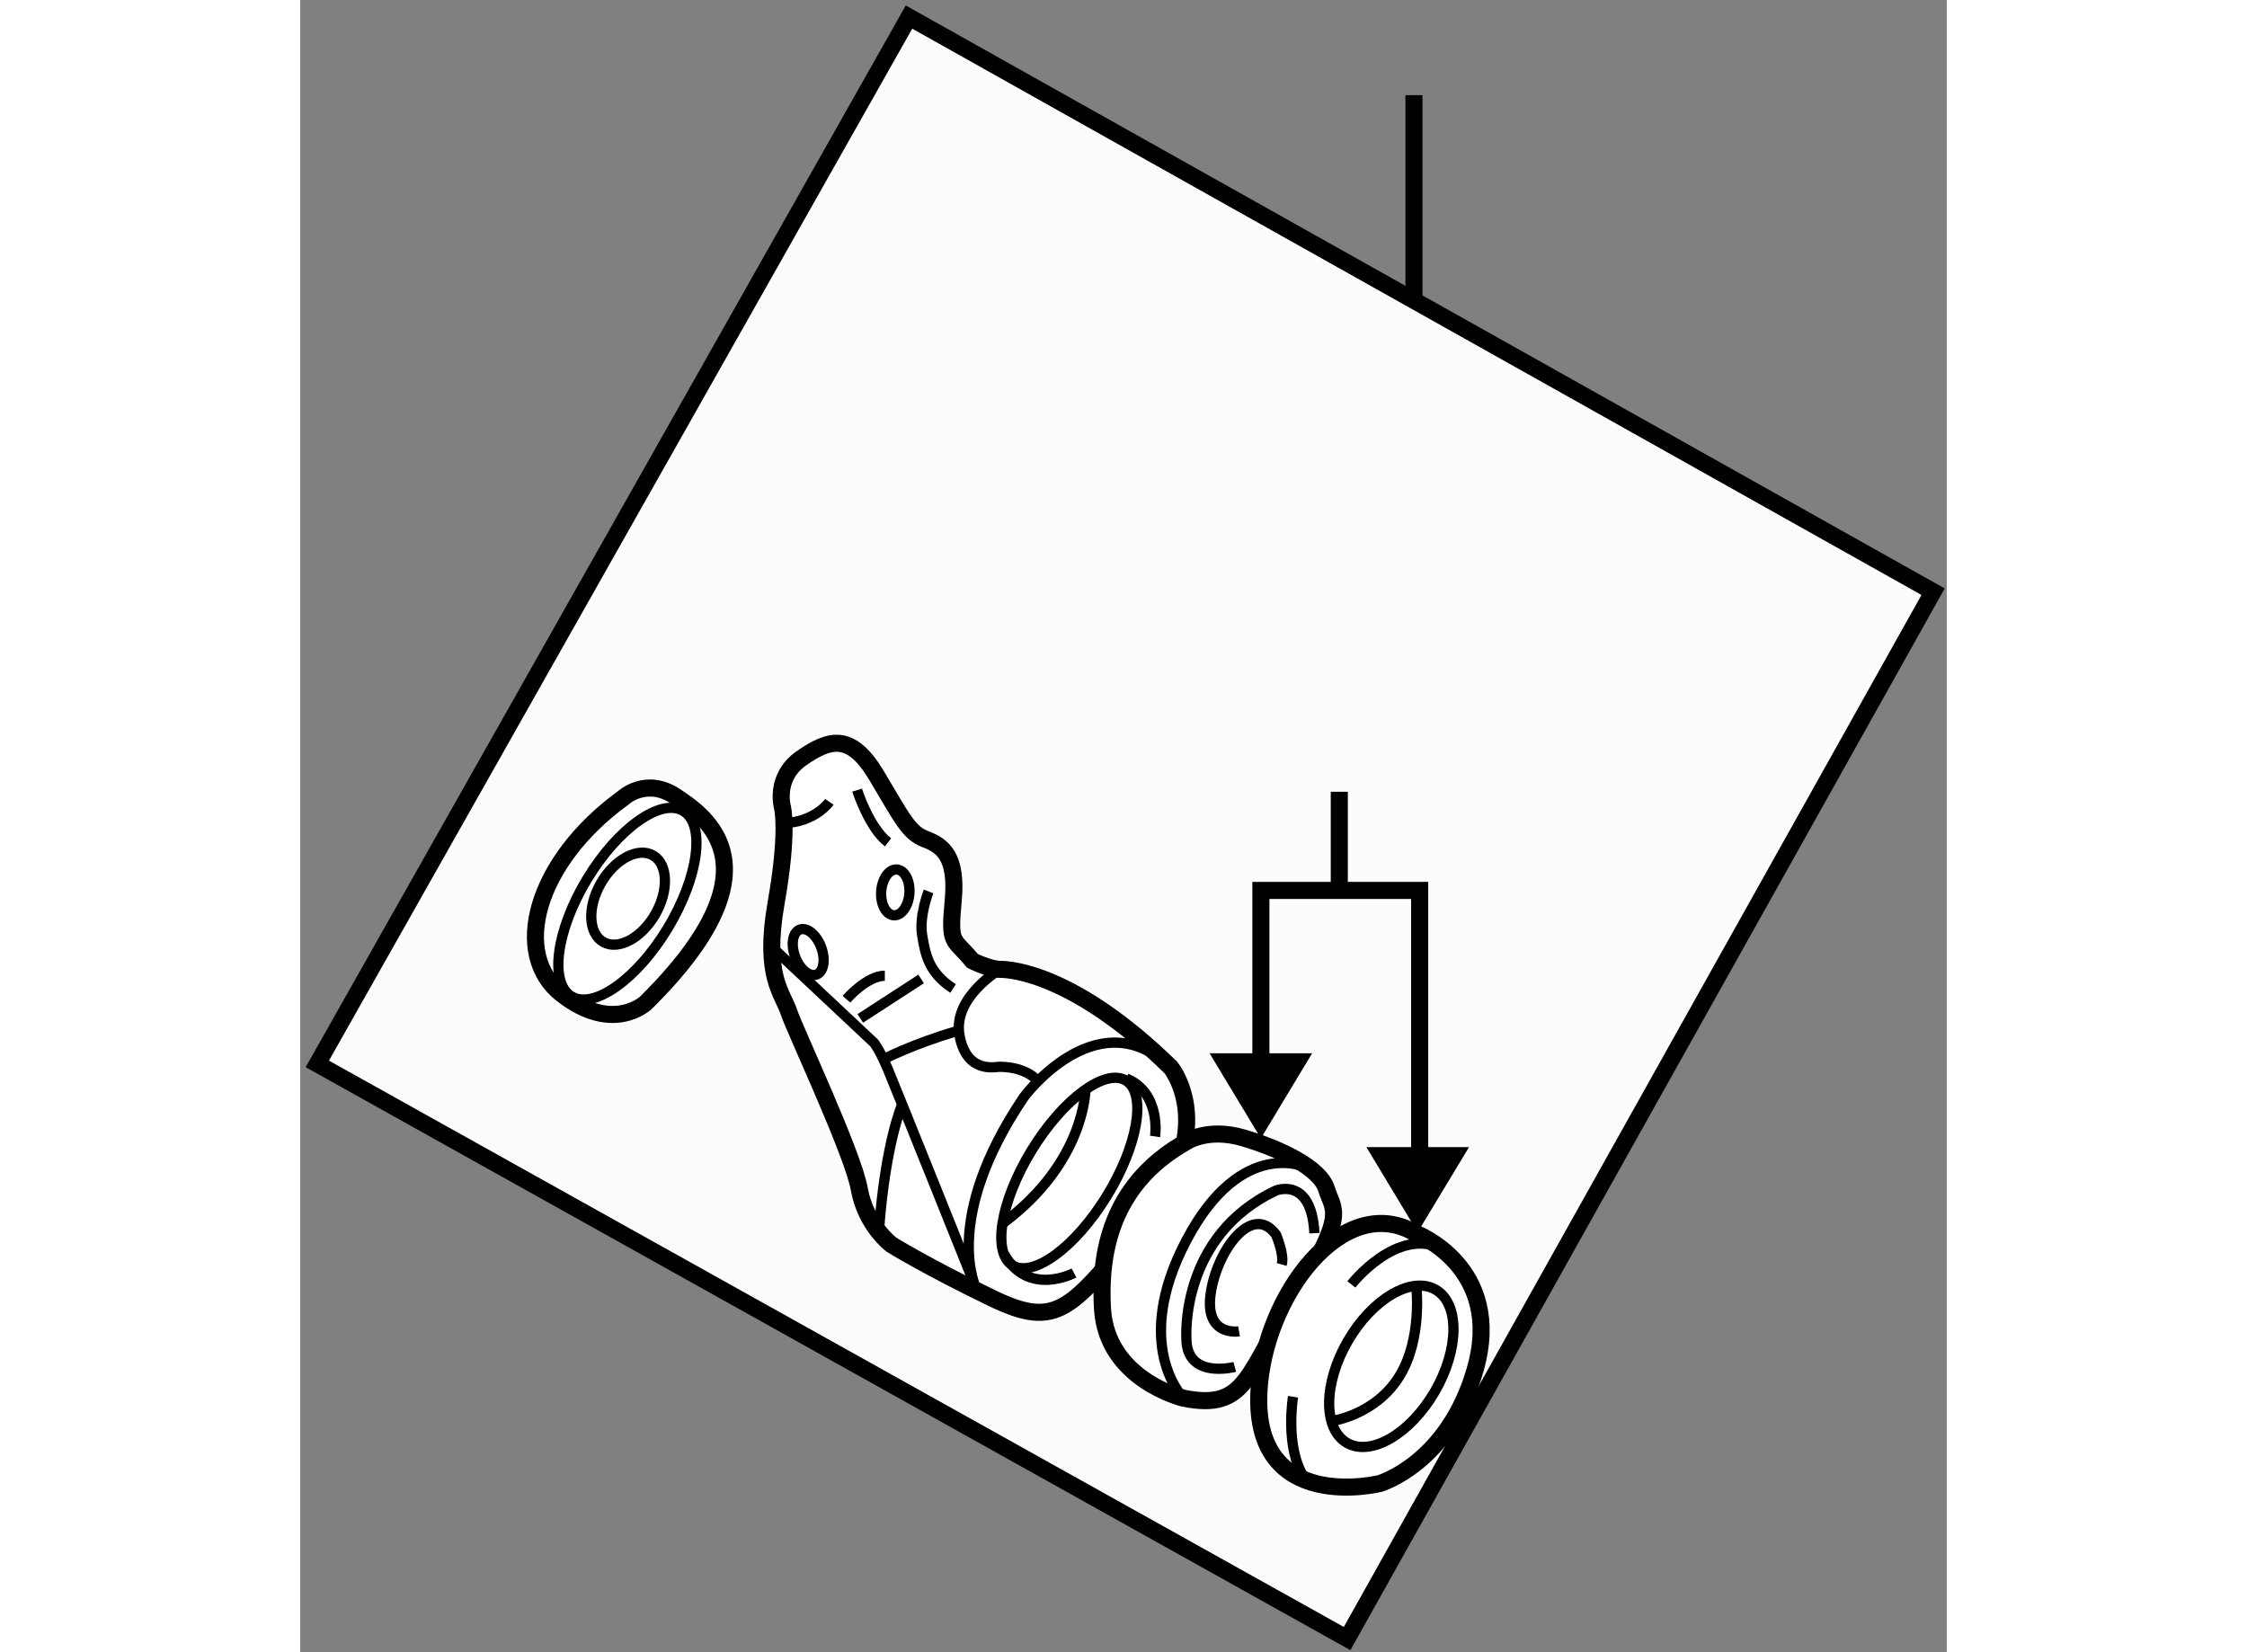 <?xml version="1.0" encoding="utf-8"?>
<!-- Generator: Adobe Illustrator 15.1.0, SVG Export Plug-In . SVG Version: 6.00 Build 0)  -->
<!DOCTYPE svg PUBLIC "-//W3C//DTD SVG 1.1//EN" "http://www.w3.org/Graphics/SVG/1.1/DTD/svg11.dtd">
<svg version="1.1" xmlns="http://www.w3.org/2000/svg" xmlns:xlink="http://www.w3.org/1999/xlink" x="0px" y="0px" width="244.8px"
	 height="180px" viewBox="135.5 80.167 48.233 48.4" enable-background="new 0 0 244.8 180" xml:space="preserve">
	
<rect x="135.5" y="80.167" width="48.233" height="48.4" fill="#808080" stroke="none"/>
	
<g><polygon fill="#FCFCFC" stroke="#000000" stroke-width="0.5" points="153.333,80.667 183.333,97.5 166.167,128.167 136,111.333 		
			"></polygon><line fill="#FCFCFC" stroke="#000000" stroke-width="0.5" x1="168.125" y1="82.955" x2="168.125" y2="89.055"></line></g><g><path fill="#FFFFFF" stroke="#000000" stroke-width="0.5" d="M144.959,103.542c0,0,0.667-0.625,1.542-0.042
			s3.125,2.084-0.875,6.042c0,0-0.959,0.917-2.459-0.25S142.376,105.417,144.959,103.542z"></path><ellipse transform="matrix(-0.856 -0.517 0.517 -0.856 214.194 272.942)" fill="none" stroke="#000000" stroke-width="0.3" cx="145.133" cy="106.622" rx="1.383" ry="3.172"></ellipse><ellipse transform="matrix(-0.867 -0.499 0.499 -0.867 217.846 271.301)" fill="none" stroke="#000000" stroke-width="0.3" cx="145.206" cy="106.517" rx="0.917" ry="1.462"></ellipse></g><g><path fill="#FFFFFF" stroke="#000000" stroke-width="0.5" d="M149.625,103.813c0,0-0.25-0.875,0.563-1.438s1.438-0.75,2.188,0.5
			s0.938,1.688,1.438,1.875s0.938,0.5,0.813,1.813s0,1.063,0.563,1.75c0,0,0.5,0.25,0.813,0.25s2.188,0.125,5,2.875
			c0,0,1.438,1.75-0.75,4.438s-2.563,3.25-4.5,2.313s-2.938-1.563-2.938-1.563s-0.75-0.563-0.938-1.625s-1.875-4.625-2.063-5.188
			s-0.75-1.063-0.375-3.188S149.625,103.813,149.625,103.813z"></path><path fill="none" stroke="#000000" stroke-width="0.3" d="M151,103.656c0,0-0.406,0.594-1.344,0.625"></path><path fill="none" stroke="#000000" stroke-width="0.3" d="M151.813,103.313c0,0,0.344,1.094,0.906,1.531"></path><path fill="none" stroke="#000000" stroke-width="0.3" d="M153.906,106.281c0,0-0.281,0.719-0.188,1.281s0.188,1.094,0.906,1.563"></path><path fill="none" stroke="#000000" stroke-width="0.3" d="M151.5,109.438c0,0,0.594-0.688,1.125-0.688"></path><line fill="none" stroke="#000000" stroke-width="0.3" x1="151.906" y1="110" x2="153.688" y2="108.844"></line><path fill="none" stroke="#000000" stroke-width="0.3" d="M149.281,107.875l3.031,2.844c0,0,0.156,0.188,0.406,0.781
			s2.594,6.438,2.594,6.438s-1.062-2.021,1.396-5.646c0,0,2.042-2.75,4.125-1"></path><ellipse transform="matrix(0.998 0.066 -0.066 0.998 7.355 -9.867)" fill="none" stroke="#000000" stroke-width="0.3" cx="152.898" cy="106.297" rx="0.414" ry="0.672"></ellipse><ellipse transform="matrix(0.937 -0.348 0.348 0.937 -28.209 59.211)" fill="none" stroke="#000000" stroke-width="0.3" cx="150.479" cy="108.017" rx="0.406" ry="0.703"></ellipse><path fill="none" stroke="#000000" stroke-width="0.3" d="M153.141,112.5c0,0-0.5,1.125-0.688,3.719"></path><path fill="none" stroke="#000000" stroke-width="0.3" d="M156,108.563c0,0-1.395,0.813-1.187,1.938s1.041,0.917,1.166,0.917
			s0.792,0,1.167,0.458"></path><path fill="none" stroke="#000000" stroke-width="0.3" d="M152.563,111.208c0,0,0.874-0.458,2.166-0.833"></path><ellipse transform="matrix(-0.852 -0.523 0.523 -0.852 232.81 294.708)" fill="none" stroke="#000000" stroke-width="0.3" cx="158.036" cy="114.467" rx="1.289" ry="3.177"></ellipse><path fill="none" stroke="#000000" stroke-width="0.3" d="M158.501,112.083c0,0,0,2.125-2.417,3.917"></path><path fill="none" stroke="#000000" stroke-width="0.3" d="M158.167,117.458c0,0-1.332,0.709-2.041-0.541"></path><path fill="none" stroke="#000000" stroke-width="0.3" d="M160.542,113.458c0,0,0.189-1.271-0.843-1.698"></path></g>



	
<g><path fill="#FFFFFF" stroke="#000000" stroke-width="0.5" d="M161.438,113.625c0,0,0.625-0.438,1.688-0.125s2.25,0.875,2.438,1.5
			s0.625,0.688-0.875,3.063c-1.476,2.336-1.438,3.438-3.313,3.063c0,0-2.256-0.542-2.375-2.625
			C158.875,116.313,159.625,114.656,161.438,113.625z"></path><path fill="none" stroke="#000000" stroke-width="0.3" d="M161.375,121.125c0,0-1.541-1.54,0.084-4.624s3.542-2.125,3.542-2.125"></path><path fill="none" stroke="#000000" stroke-width="0.3" d="M162.876,120.209c0,0-1.417,0.376-1.417-0.833
			c0,0-0.208-3.001,2.625-4.334c0,0,1.042-0.417,1.125,1.25"></path><path fill="none" stroke="#000000" stroke-width="0.3" d="M163.001,119.167c0,0-1.001,0.167-0.834-1.083s1.208-2.708,1.917-1.75
			c0,0,0.251,0.583,0.167,0.875"></path></g><g><path fill="#FFFFFF" stroke="#000000" stroke-width="0.5" d="M167.125,123.625c0,0-3.708,0.917-3.542-2.667
			c0.13-2.809,2.459-5.916,4.584-4.666c0,0,2.617,0.987,1.75,4C169.125,123.042,167.125,123.625,167.125,123.625z"></path><path fill="none" stroke="#000000" stroke-width="0.3" d="M166.292,117.792c0,0,1.332-1.709,2.666-1.042"></path><path fill="none" stroke="#000000" stroke-width="0.3" d="M164.583,121.083c0,0-0.249,1.5,0.334,2.375"></path><ellipse transform="matrix(-0.865 -0.501 0.501 -0.865 252.176 307.983)" fill="none" stroke="#000000" stroke-width="0.3" cx="167.491" cy="120.091" rx="1.474" ry="2.594"></ellipse><path fill="none" stroke="#000000" stroke-width="0.3" d="M168.188,117.792c0,0,0.208,1.583-0.5,2.708s-1.958,1.292-1.958,1.292"></path></g><g><polygon points="166.732,113.771 168.234,116.264 169.738,113.771 		"></polygon><line fill="none" stroke="#000000" stroke-width="0.5" x1="165.938" y1="106.195" x2="165.938" y2="103.361"></line><polygon points="162.137,111.021 163.641,113.514 165.143,111.021 		"></polygon><polyline fill="none" stroke="#000000" stroke-width="0.5" points="168.292,114.171 168.292,106.251 163.641,106.251 
			163.641,112.171 		"></polyline></g>


</svg>